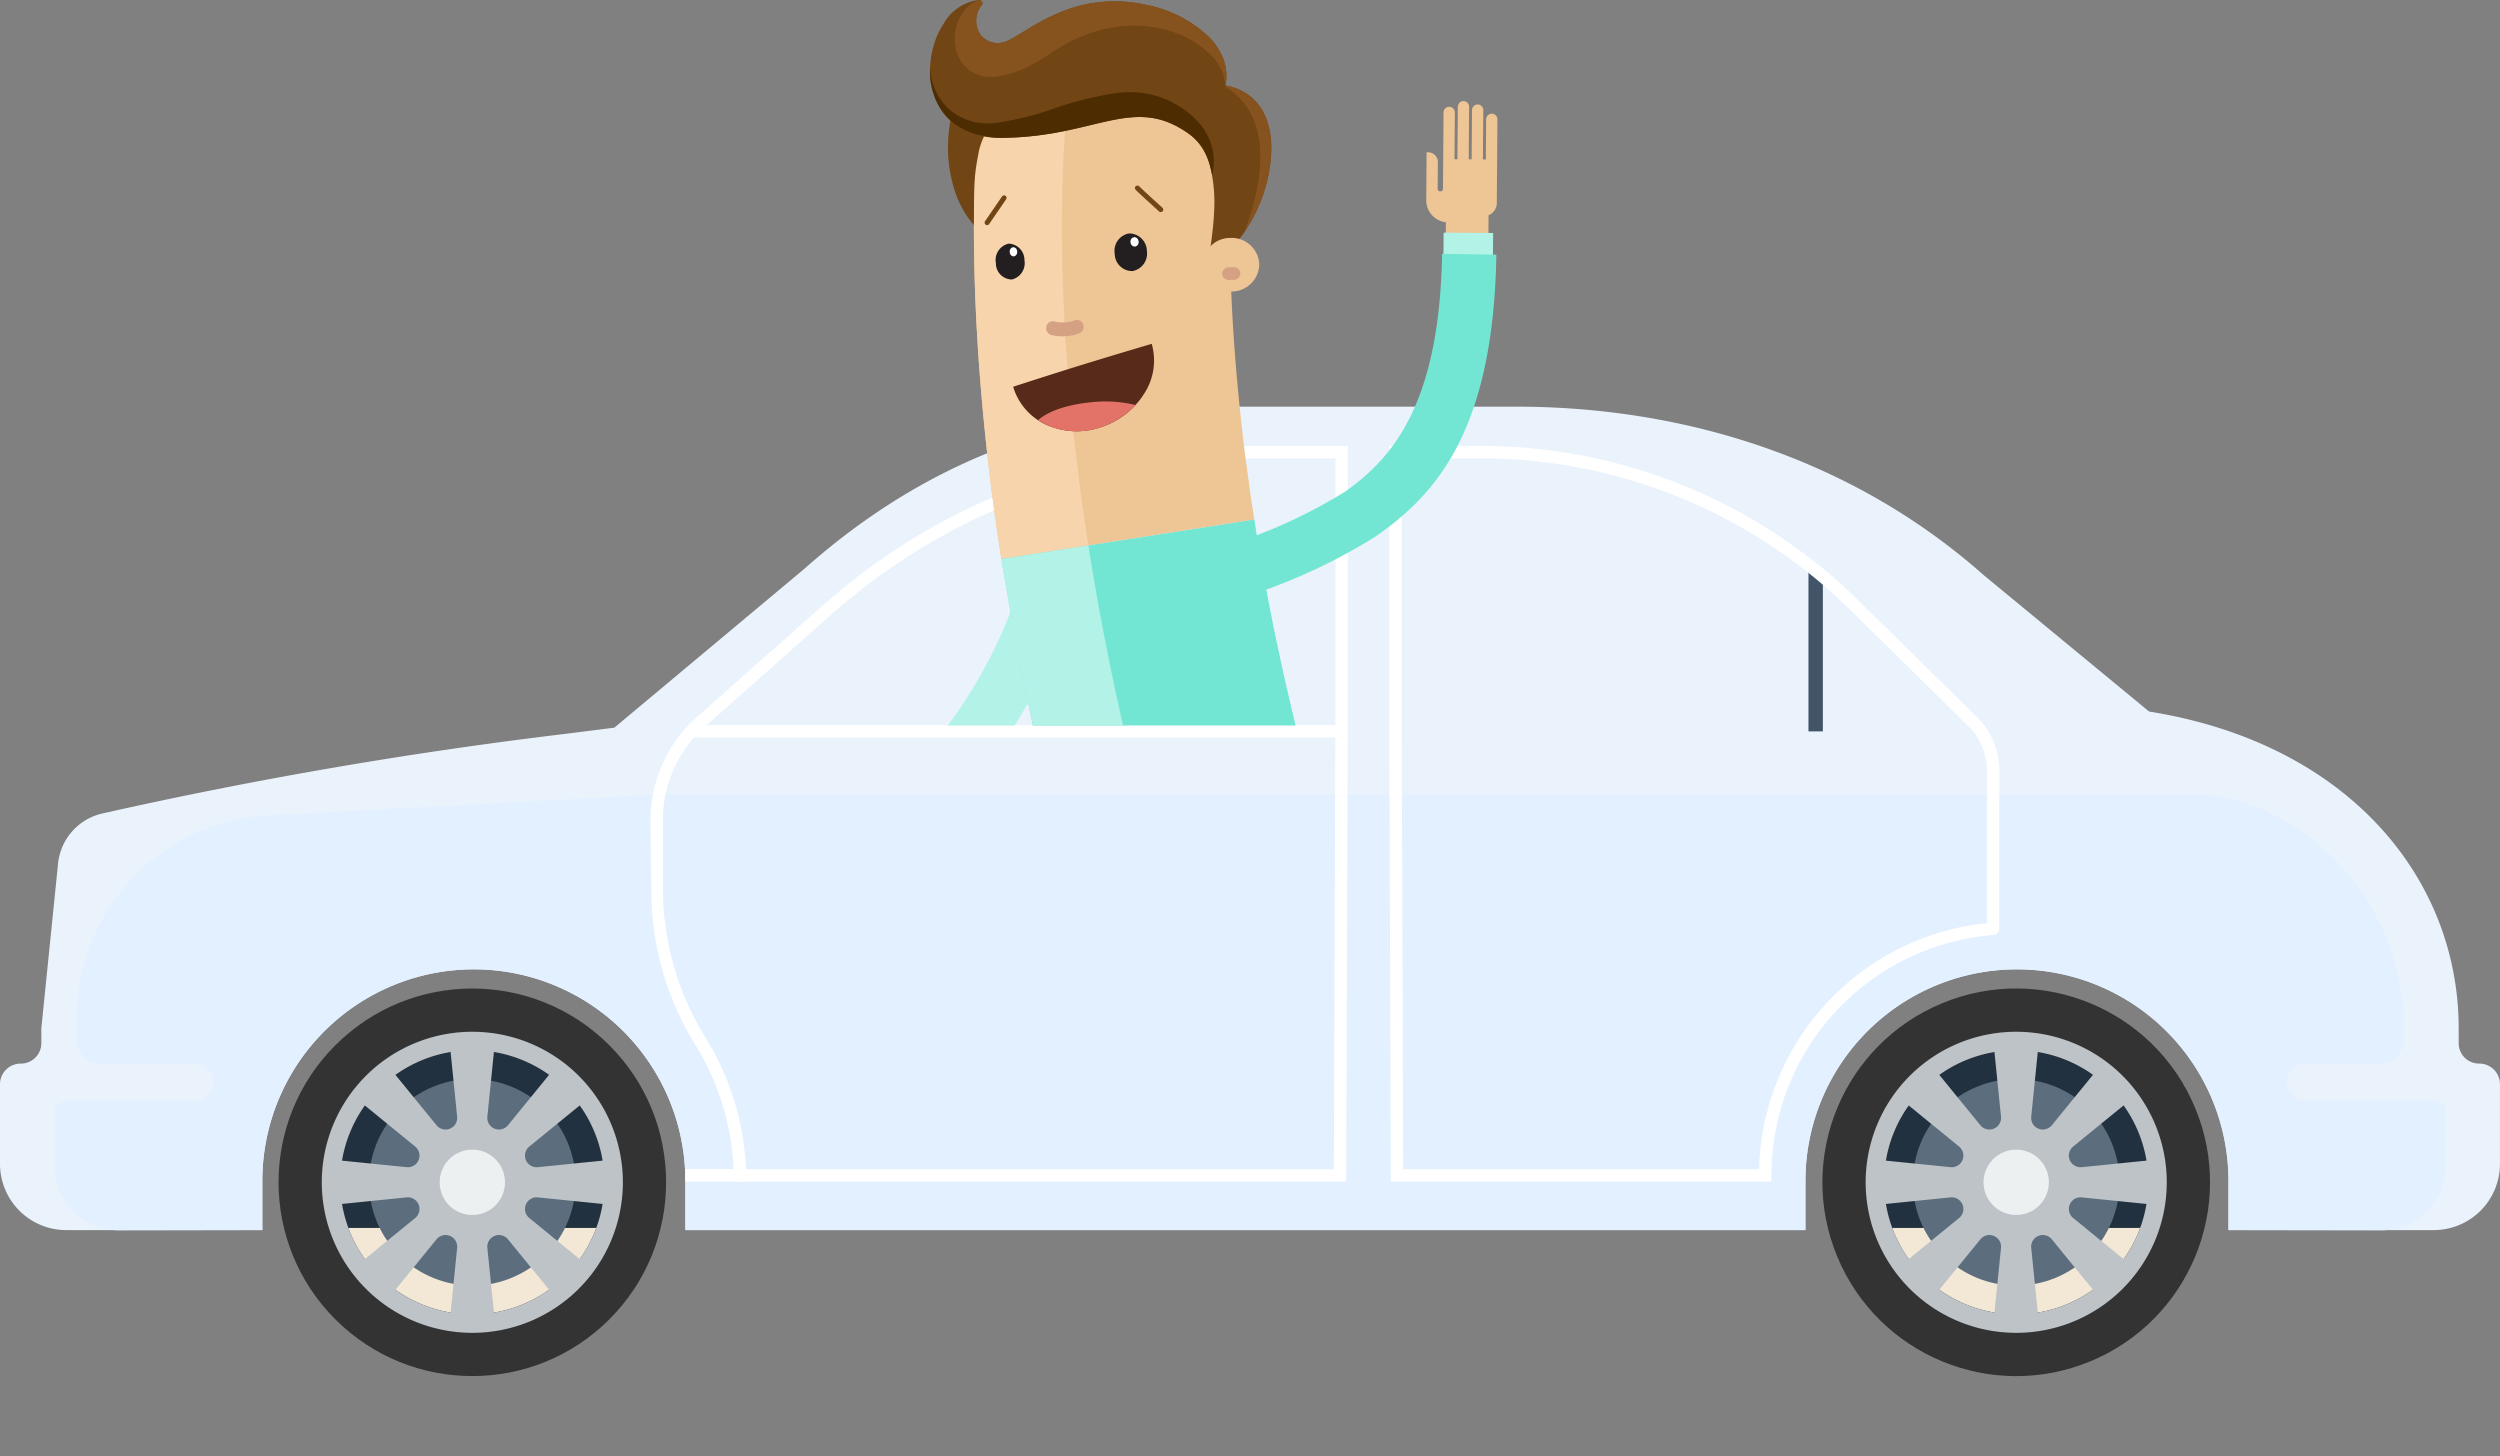 <svg xmlns="http://www.w3.org/2000/svg" xmlns:xlink="http://www.w3.org/1999/xlink" width="257.525" height="150.017" viewBox="0 0 257.525 150.017">
  <rect x="0" y="0" width="257.525" height="150.017" fill="#808080" stroke="none"/>
  <defs>
    <clipPath id="clip-path">
      <rect width="257.525" height="150.017" fill="none"/>
    </clipPath>
  </defs>
  <g id="Repeat_Grid_13" data-name="Repeat Grid 13" clip-path="url(#clip-path)">
    <g transform="translate(-552 -1025)">
      <g id="Group_134" data-name="Group 134" transform="translate(733.61 1120.709)">
        <circle id="Ellipse_3" data-name="Ellipse 3" cx="19.961" cy="19.961" r="19.961" transform="translate(0 15.277) rotate(-22.5)" fill="#333"/>
        <path id="Path_140" data-name="Path 140" d="M-424.812,442.784a13.606,13.606,0,0,1,13.606-13.606A13.606,13.606,0,0,1-397.6,442.784a13.574,13.574,0,0,1-.834,4.7h-25.544A13.582,13.582,0,0,1-424.812,442.784Z" transform="translate(437.286 -416.704)" fill="#22313f"/>
        <path id="Path_141" data-name="Path 141" d="M-397.173,475.18a13.611,13.611,0,0,1-12.772,8.907,13.611,13.611,0,0,1-12.772-8.907Z" transform="translate(436.025 -444.402)" fill="#f3e8d5"/>
        <circle id="Ellipse_4" data-name="Ellipse 4" cx="10.64" cy="10.64" r="10.64" transform="translate(11.033 26.08) rotate(-45)" fill="#5c6d7e"/>
        <g id="Group_133" data-name="Group 133" transform="translate(10.572 10.572)">
          <g id="Group_132" data-name="Group 132" transform="translate(0.647 0.647)">
            <path id="Path_142" data-name="Path 142" d="M-427.965,441.947v-2.124a1.188,1.188,0,0,1,1.307-1.182l6.8.688a1.2,1.2,0,0,0,.877-2.118l-5.3-4.324a1.188,1.188,0,0,1-.089-1.76l1.5-1.5a1.188,1.188,0,0,1,1.76.089l4.323,5.3a1.2,1.2,0,0,0,2.118-.877l-.689-6.8a1.188,1.188,0,0,1,1.182-1.308h2.124a1.188,1.188,0,0,1,1.182,1.308l-.689,6.8a1.2,1.2,0,0,0,2.118.877l4.324-5.3a1.188,1.188,0,0,1,1.76-.089l1.5,1.5a1.187,1.187,0,0,1-.089,1.76l-5.3,4.324a1.2,1.2,0,0,0,.877,2.118l6.8-.688a1.188,1.188,0,0,1,1.307,1.181v2.124a1.188,1.188,0,0,1-1.307,1.182l-6.8-.689a1.2,1.2,0,0,0-.877,2.118l5.3,4.324a1.187,1.187,0,0,1,.089,1.76l-1.5,1.5a1.188,1.188,0,0,1-1.76-.089l-4.324-5.3a1.2,1.2,0,0,0-2.118.877l.689,6.8a1.188,1.188,0,0,1-1.182,1.307h-2.124a1.188,1.188,0,0,1-1.182-1.307l.689-6.8a1.2,1.2,0,0,0-2.118-.877l-4.323,5.3a1.188,1.188,0,0,1-1.76.089l-1.5-1.5a1.188,1.188,0,0,1,.089-1.76l5.3-4.324a1.2,1.2,0,0,0-.877-2.118l-6.8.689A1.188,1.188,0,0,1-427.965,441.947Z" transform="translate(427.965 -426.025)" fill="#bdc3c7"/>
            <circle id="Ellipse_5" data-name="Ellipse 5" cx="3.366" cy="3.366" r="3.366" transform="translate(10.462 16.682) rotate(-67.5)" fill="#ecf0f1"/>
          </g>
          <path id="Path_143" data-name="Path 143" d="M-429.591,439.906a15.507,15.507,0,0,0,15.508,15.508,15.507,15.507,0,0,0,15.508-15.508A15.507,15.507,0,0,0-414.083,424.4,15.507,15.507,0,0,0-429.591,439.906Zm1.9,0A13.606,13.606,0,0,1-414.083,426.3a13.606,13.606,0,0,1,13.606,13.606,13.606,13.606,0,0,1-13.606,13.606A13.606,13.606,0,0,1-427.689,439.906Z" transform="translate(429.591 -424.399)" fill="#bdc3c7"/>
        </g>
      </g>
      <path id="Path_144" data-name="Path 144" d="M-657.219,330.236a2.1,2.1,0,0,1-2.088-2.129v-1.5c0-15.291-11.2-29.327-31.892-32.636l-17.041-14.054c-13.3-11.789-30.453-17.352-48.223-17.352h-28.114c-17.866,0-32.313,5.332-45.136,16.7l-19.579,16.369-5.353.675a475.74,475.74,0,0,0-47.431,8.174h0a5.9,5.9,0,0,0-4.518,5.148l-1.724,16.977v1.5a2.1,2.1,0,0,1-2.088,2.129,2.128,2.128,0,0,0-2.169,2.128v8.2a6.824,6.824,0,0,0,6.824,6.824h20.2v-5.071a21.788,21.788,0,0,1,21.788-21.788h0a21.788,21.788,0,0,1,21.788,21.788v5.071H-726.6v-5.071a21.788,21.788,0,0,1,21.788-21.788h0a21.788,21.788,0,0,1,21.788,21.788v5.071h21.146a6.824,6.824,0,0,0,6.824-6.824v-8.2A2.128,2.128,0,0,0-657.219,330.236Z" transform="translate(1464.575 804.324)" fill="#eaf3fc"/>
      <path id="Path_145" data-name="Path 145" d="M-653.146,394.569h-13.378a1.965,1.965,0,0,1-1.982-1.722,1.91,1.91,0,0,1,1.9-2.1h7.713a2.486,2.486,0,0,0,2.478-2.478v-1.154c0-12.446-9.338-22.786-20.217-24.049H-836.808l-39.837,2.119a20.949,20.949,0,0,0-19.509,20.894v2.19a2.482,2.482,0,0,0,2.475,2.478h9.631a1.965,1.965,0,0,1,1.982,1.722,1.91,1.91,0,0,1-1.9,2.1h-13.46a7.81,7.81,0,0,1-.988.6v6.157a6.6,6.6,0,0,0,6.617,6.6l14.769-.026v-5.071a21.788,21.788,0,0,1,21.788-21.788h0a21.788,21.788,0,0,1,21.788,21.788V407.9h115.384v-5.071a21.788,21.788,0,0,1,21.788-21.788h0a21.788,21.788,0,0,1,21.788,21.788V407.9l15.718.026a6.6,6.6,0,0,0,6.617-6.6v-6.157A7.835,7.835,0,0,1-653.146,394.569Z" transform="translate(1456.049 743.809)" fill="#e2f0ff"/>
      <g id="Group_139" data-name="Group 139" transform="translate(738.29 1083.844)">
        <rect id="Rectangle_96" data-name="Rectangle 96" width="1.483" height="16.496" transform="translate(0)" fill="#425568"/>
      </g>
      <g id="Group_143" data-name="Group 143" transform="translate(619.005 1070.934)">
        <g id="Group_140" data-name="Group 140" transform="translate(0 0.002)">
          <path id="Path_159" data-name="Path 159" d="M-673.265,299.82v-25.8h-9.566a63.768,63.768,0,0,0-42.341,16.067l-13.037,11.558a12.889,12.889,0,0,0-4.081,7.1h-1.3a14.168,14.168,0,0,1,4.533-8.057l13.037-11.558a65.043,65.043,0,0,1,43.188-16.388h10.843v27.081l-.031,8.921H-673.3Z" transform="translate(743.824 -272.741)" fill="#fff"/>
          <path id="Path_160" data-name="Path 160" d="M-742.645,363.222a12.841,12.841,0,0,0-.257,2.541v7.173a29.4,29.4,0,0,0,4.478,15.375,27.767,27.767,0,0,1,4.083,13.413h60.554l.134-38.5h1.278L-672.514,403h-63.072l-.013-.626A26.515,26.515,0,0,0-739.5,389a30.222,30.222,0,0,1-4.59-15.439l-.088-7.8a14.11,14.11,0,0,1,.235-2.541Z" transform="translate(744.18 -327.219)" fill="#fff"/>
          <rect id="Rectangle_97" data-name="Rectangle 97" width="6.544" height="1.288" transform="translate(3.583 74.494)" fill="#fff"/>
        </g>
        <g id="Group_141" data-name="Group 141" transform="translate(4.196 28.767)">
          <rect id="Rectangle_98" data-name="Rectangle 98" width="66.441" height="1.278" fill="#fff"/>
        </g>
        <g id="Group_142" data-name="Group 142" transform="translate(76.102)">
          <path id="Path_161" data-name="Path 161" d="M-551.574,362.744l.122,38.69h36.673a26.067,26.067,0,0,1,6.972-17.132,26.088,26.088,0,0,1,16.485-8.214V362.744h1.28v13.93a.643.643,0,0,1-.59.637,24.765,24.765,0,0,0-16.237,7.862,24.75,24.75,0,0,0-6.637,16.9v.64h-39.22l-.126-39.97Z" transform="translate(552.881 -326.93)" fill="#fff"/>
          <path id="Path_162" data-name="Path 162" d="M-551.643,299.82l.028,8.886h-1.28l-.028-8.883V272.737h9.835A55.518,55.518,0,0,1-504.1,289.148l11.78,11.589a7.777,7.777,0,0,1,2.239,5.513v2.436h-1.28V306.25a6.5,6.5,0,0,0-1.865-4.609L-505,290.061a54.247,54.247,0,0,0-38.087-16.044h-8.555Z" transform="translate(552.923 -272.737)" fill="#fff"/>
        </g>
      </g>
      <g id="Group_146" data-name="Group 146" transform="translate(572.426 1118.56)">
        <circle id="Ellipse_6" data-name="Ellipse 6" cx="19.961" cy="19.961" r="19.961" transform="translate(0 28.229) rotate(-45)" fill="#333"/>
        <path id="Path_163" data-name="Path 163" d="M-824.493,442.784a13.606,13.606,0,0,1,13.606-13.606,13.606,13.606,0,0,1,13.606,13.606,13.575,13.575,0,0,1-.834,4.7h-25.544A13.582,13.582,0,0,1-824.493,442.784Z" transform="translate(839.116 -414.555)" fill="#22313f"/>
        <path id="Path_164" data-name="Path 164" d="M-796.854,475.18a13.611,13.611,0,0,1-12.772,8.907A13.611,13.611,0,0,1-822.4,475.18Z" transform="translate(837.854 -442.253)" fill="#f3e8d5"/>
        <circle id="Ellipse_7" data-name="Ellipse 7" cx="10.64" cy="10.64" r="10.64" transform="translate(15.429 36.139) rotate(-76.717)" fill="#5c6d7e"/>
        <g id="Group_145" data-name="Group 145" transform="translate(12.721 12.721)">
          <g id="Group_144" data-name="Group 144" transform="translate(0.647 0.647)">
            <path id="Path_165" data-name="Path 165" d="M-827.646,441.947v-2.124a1.188,1.188,0,0,1,1.307-1.182l6.8.688a1.2,1.2,0,0,0,.877-2.118l-5.3-4.324a1.188,1.188,0,0,1-.089-1.76l1.5-1.5a1.188,1.188,0,0,1,1.76.089l4.324,5.3a1.2,1.2,0,0,0,2.118-.877l-.688-6.8a1.188,1.188,0,0,1,1.182-1.308h2.124a1.188,1.188,0,0,1,1.181,1.308l-.688,6.8a1.2,1.2,0,0,0,2.118.877l4.324-5.3a1.188,1.188,0,0,1,1.76-.089l1.5,1.5a1.188,1.188,0,0,1-.089,1.76l-5.3,4.324a1.2,1.2,0,0,0,.877,2.118l6.8-.688a1.188,1.188,0,0,1,1.307,1.181v2.124a1.188,1.188,0,0,1-1.307,1.182l-6.8-.689a1.2,1.2,0,0,0-.877,2.118l5.3,4.324a1.188,1.188,0,0,1,.089,1.76l-1.5,1.5a1.188,1.188,0,0,1-1.76-.089l-4.324-5.3a1.2,1.2,0,0,0-2.118.877l.688,6.8a1.187,1.187,0,0,1-1.181,1.307h-2.124a1.188,1.188,0,0,1-1.182-1.307l.688-6.8a1.2,1.2,0,0,0-2.118-.877l-4.324,5.3a1.188,1.188,0,0,1-1.76.089l-1.5-1.5a1.188,1.188,0,0,1,.089-1.76l5.3-4.324a1.2,1.2,0,0,0-.877-2.118l-6.8.689A1.188,1.188,0,0,1-827.646,441.947Z" transform="translate(827.646 -426.025)" fill="#bdc3c7"/>
            <circle id="Ellipse_8" data-name="Ellipse 8" cx="3.366" cy="3.366" r="3.366" transform="translate(10.811 12.358) rotate(-13.283)" fill="#ecf0f1"/>
          </g>
          <path id="Path_166" data-name="Path 166" d="M-829.272,439.906a15.507,15.507,0,0,0,15.508,15.508,15.507,15.507,0,0,0,15.507-15.508A15.507,15.507,0,0,0-813.764,424.4,15.507,15.507,0,0,0-829.272,439.906Zm1.9,0A13.606,13.606,0,0,1-813.764,426.3a13.606,13.606,0,0,1,13.606,13.606,13.606,13.606,0,0,1-13.606,13.606A13.606,13.606,0,0,1-827.37,439.906Z" transform="translate(829.272 -424.399)" fill="#bdc3c7"/>
        </g>
      </g>
      <g id="man" transform="translate(647.795 1025)">
        <g id="Group_149" data-name="Group 149" transform="translate(1.832 58.642)">
          <g id="Group_148" data-name="Group 148">
            <g id="Group_147" data-name="Group 147">
              <path id="Path_172" data-name="Path 172" d="M-656,312.474a39.75,39.75,0,0,0,2.233-6.6l-5.543-1.19,2.772.595-2.77-.6a49.056,49.056,0,0,1-7.919,16.092h6.881A58.68,58.68,0,0,0-656,312.474Z" transform="translate(667.223 -304.673)" fill="#b3f2e7"/>
            </g>
          </g>
        </g>
        <g id="Group_161" data-name="Group 161">
          <g id="Group_160" data-name="Group 160">
            <path id="Path_173" data-name="Path 173" d="M-659.924,177.04a4.157,4.157,0,0,1,4.374-4.047l18.357,2.231a3.915,3.915,0,0,1,3.543,4.048s-.244,2.467-.359,6.263-.094,8.91.208,14.063c.287,5.152.83,10.325,1.313,14.2.27,1.937.478,3.552.649,4.681l.277,1.773-26.054,4.067s-.111-.717-.307-1.97-.425-3.059-.724-5.219c-.542-4.335-1.153-10.145-1.481-16.038-.345-5.887-.392-11.863-.236-16.41C-660.225,180.142-659.924,177.04-659.924,177.04Z" transform="translate(664.976 -166.73)" fill="#eec595"/>
            <path id="Path_174" data-name="Path 174" d="M-655.55,172.993l5.094.619-.249,2.144q-.1,1.1-.2,2.245-.05.574-.1,1.159-.035.583-.071,1.175-.071,1.186-.144,2.408c-.125,3.245-.215,6.65-.138,10.027.038,3.384.215,6.744.409,9.935l.365,4.627c.146,1.483.286,2.9.418,4.243.2,1.68.383,3.231.547,4.613.189,1.377.354,2.584.491,3.583s.268,1.783.347,2.321l.129.826-8.961,1.4s-.111-.717-.307-1.97-.425-3.059-.724-5.219c-.542-4.335-1.153-10.145-1.481-16.038-.345-5.887-.392-11.863-.236-16.41.138-4.54.44-7.642.44-7.642A4.157,4.157,0,0,1-655.55,172.993Z" transform="translate(664.976 -166.73)" fill="#f8d4ac"/>
            <path id="Path_175" data-name="Path 175" d="M-623.887,309.336c-.523-2.176-.953-4.368-1.4-6.415-.39-2.056-.789-3.97-1.068-5.619-.594-3.293-.92-5.5-.92-5.5l-26.054,4.067c.008.044,1.236,7.738,3.235,17.145h27.072C-623.317,311.81-623.61,310.575-623.887,309.336Z" transform="translate(660.689 -238.284)" fill="#73e6d3"/>
            <path id="Path_176" data-name="Path 176" d="M-643.293,304.807c-.326-1.887-.615-3.456-.787-4.561s-.271-1.736-.271-1.736l-8.95,1.4.281,1.8c.179,1.144.476,2.765.814,4.718.552,2.989,1.277,6.737,2.139,10.632h9.286C-641.812,312.6-642.667,308.2-643.293,304.807Z" transform="translate(660.673 -242.321)" fill="#b3f2e7"/>
            <g id="Group_150" data-name="Group 150" transform="translate(21.113 19.115)">
              <path id="Path_177" data-name="Path 177" d="M-615.988,208.041a.255.255,0,0,0,.072-.055.257.257,0,0,0-.017-.363l-1.21-1.1c-.6-.547-1.183-1.109-1.189-1.114a.258.258,0,0,0-.363.006.257.257,0,0,0,.006.363c.006.006.593.573,1.2,1.124l1.21,1.1A.256.256,0,0,0-615.988,208.041Z" transform="translate(618.768 -205.336)" fill="#714514"/>
            </g>
            <g id="Group_151" data-name="Group 151" transform="translate(5.628 20.125)">
              <path id="Path_178" data-name="Path 178" d="M-657.309,210.91a.256.256,0,0,0,.093-.082l1.75-2.552a.257.257,0,0,0-.067-.357.256.256,0,0,0-.357.066l-1.75,2.551a.257.257,0,0,0,.066.357A.258.258,0,0,0-657.309,210.91Z" transform="translate(657.685 -207.874)" fill="#714514"/>
            </g>
            <g id="Group_152" data-name="Group 152" transform="translate(6.783 24.042)">
              <path id="Path_180" data-name="Path 180" d="M-624.01,219.818a1.8,1.8,0,0,0,1.841,1.78,1.841,1.841,0,0,0,1.471-2.091,1.834,1.834,0,0,0-1.832-1.786A1.816,1.816,0,0,0-624.01,219.818Z" transform="translate(636.26 -217.717)" fill="#231f20"/>
              <path id="Path_181" data-name="Path 181" d="M-619.9,219.212a.457.457,0,0,0,.459.448.455.455,0,0,0,.371-.521.459.459,0,0,0-.459-.449A.453.453,0,0,0-619.9,219.212Z" transform="translate(633.778 -218.302)" fill="#fff"/>
              <path id="Path_182" data-name="Path 182" d="M-654.772,222.37a1.659,1.659,0,0,0,1.649,1.688,1.731,1.731,0,0,0,1.292-1.992,1.678,1.678,0,0,0-1.629-1.7A1.726,1.726,0,0,0-654.772,222.37Z" transform="translate(654.781 -219.31)" fill="#231f20"/>
              <path id="Path_183" data-name="Path 183" d="M-651.164,221.8a.429.429,0,0,0,.419.436.443.443,0,0,0,.337-.511.431.431,0,0,0-.419-.437A.442.442,0,0,0-651.164,221.8Z" transform="translate(652.605 -219.866)" fill="#fff"/>
            </g>
            <path id="Path_184" data-name="Path 184" d="M-666.85,182.183c.7-3.417,2.762-4.03,4.156-3.447s2.159,2.3.378,3.765a6.759,6.759,0,0,0-1.738,3.595,20.449,20.449,0,0,0-.4,3.3c-.027,1.089-.033,2.814-.045,3.875a10.441,10.441,0,0,1-2.1-3.976,15.269,15.269,0,0,1-.544-3.216A16.348,16.348,0,0,1-666.85,182.183Z" transform="translate(669.016 -170.089)" fill="#714514"/>
            <path id="Path_185" data-name="Path 185" d="M-641.165,254.866a7.666,7.666,0,0,1-5.61-.173,6.27,6.27,0,0,1-3.516-3.962s3.563-1.166,7.132-2.268,7.141-2.154,7.141-2.154a6.239,6.239,0,0,1-.729,5.055A8.217,8.217,0,0,1-641.165,254.866Z" transform="translate(658.861 -210.891)" fill="#582a1a"/>
            <path id="Path_186" data-name="Path 186" d="M-643.292,184.62a10.453,10.453,0,0,0,4.366-4.231,14.841,14.841,0,0,0,1.352-2.893,14.068,14.068,0,0,0,.758-3.015,10.976,10.976,0,0,0,.1-2.878,7.393,7.393,0,0,0-.651-2.508,5.3,5.3,0,0,0-1.518-1.917,5.644,5.644,0,0,0-2.509-1.068,5.077,5.077,0,0,0-.186-2.676,6.689,6.689,0,0,0-1.562-2.381,12.962,12.962,0,0,0-6.516-3.276,14.561,14.561,0,0,0-8.835.816c-2.376.983-4.1,2.327-5.306,2.882a2.267,2.267,0,0,1-2.78-.547,2.545,2.545,0,0,1,.107-3.138c.152-.21-.079-.508-.306-.495a4.838,4.838,0,0,0-3.635,2.428,8.606,8.606,0,0,0-.62,1.128,8.777,8.777,0,0,0-.438,1.233,9.779,9.779,0,0,0-.355,2.659,6.9,6.9,0,0,0,1.908,4.769,7.9,7.9,0,0,0,5.911,1.973c4.829-.091,8.166-1.267,11.024-1.824s5.166-.523,7.918,1.488a5.864,5.864,0,0,1,2.143,3.459,15.946,15.946,0,0,1,.367,4.435c-.026.739-.1,1.453-.172,2.113s-.151,1.266-.235,1.779C-643.13,183.963-643.292,184.62-643.292,184.62Z" transform="translate(671.828 -157.297)" fill="#724514"/>
            <path id="Path_187" data-name="Path 187" d="M-601.231,221.715a2.843,2.843,0,0,0,3.014,2.693,2.846,2.846,0,0,0,2.816-2.837,2.843,2.843,0,0,0-2.952-2.682A2.835,2.835,0,0,0-601.231,221.715Z" transform="translate(629.322 -194.381)" fill="#eec595"/>
            <g id="Group_154" data-name="Group 154" transform="translate(11.972 27.519)">
              <path id="Path_188" data-name="Path 188" d="M-595.457,227.779l.49-.017a.671.671,0,0,0,.665-.673h0a.681.681,0,0,0-.712-.632l-.49.013a.667.667,0,0,0-.665.675A.677.677,0,0,0-595.457,227.779Z" transform="translate(614.303 -226.457)" fill="#d4a282"/>
              <g id="Group_153" data-name="Group 153" transform="translate(0 5.439)">
                <path id="Path_189" data-name="Path 189" d="M-639.763,241.8a4.354,4.354,0,0,0,1.464-.313.716.716,0,0,0,.353-.931.682.682,0,0,0-.9-.372,3.1,3.1,0,0,1-1,.191,3.063,3.063,0,0,1-1.012-.084.673.673,0,0,0-.854.473.73.73,0,0,0,.458.9A4.264,4.264,0,0,0-639.763,241.8Z" transform="translate(641.74 -240.128)" fill="#d4a282"/>
              </g>
            </g>
            <path id="Path_190" data-name="Path 190" d="M-645.064,181.444c-2.752-2.011-5.055-2.058-7.918-1.488s-6.2,1.732-11.024,1.824c-2.867.053-4.862-.817-6.133-2.2a6.151,6.151,0,0,1-1.339-2.405,7.813,7.813,0,0,1-.33-2.782,6.045,6.045,0,0,0,1.9,4.4,6.07,6.07,0,0,0,4.971,1.436,30.192,30.192,0,0,0,5.914-1.472,35.689,35.689,0,0,1,6.152-1.547,9.785,9.785,0,0,1,5.643.735c3.039,1.5,4.106,3.368,4.488,4.923a6.034,6.034,0,0,1-.015,2.771h0a9.341,9.341,0,0,0-.311-1.235,6.992,6.992,0,0,0-.455-1.131A5.08,5.08,0,0,0-645.064,181.444Z" transform="translate(671.826 -167.589)" fill="#4e2c02"/>
            <path id="Path_191" data-name="Path 191" d="M-655.443,162.731c-2.521,1.708-4.559,2.456-6.117,2.48a3.511,3.511,0,0,1-3.25-1.675c-1.256-2.008-.5-5.378,1.9-6.238.226-.013.458.285.306.495a2.545,2.545,0,0,0-.107,3.138,2.267,2.267,0,0,0,2.78.547c1.205-.555,2.93-1.9,5.306-2.882a14.561,14.561,0,0,1,8.835-.816,12.962,12.962,0,0,1,6.516,3.276,6.69,6.69,0,0,1,1.563,2.381,5.078,5.078,0,0,1,.186,2.676,5.27,5.27,0,0,1,3.5,2.1,5.909,5.909,0,0,1,.871,1.779,9.3,9.3,0,0,1,.344,2.09,15.608,15.608,0,0,1-2.849,9.223,20.024,20.024,0,0,0,1.13-3.415c.156-.667.314-1.357.413-2.069a19.776,19.776,0,0,0,.175-2.155,10.916,10.916,0,0,0-.148-2.13,8.654,8.654,0,0,0-.567-2.005,7.226,7.226,0,0,0-2.889-3.317,4.637,4.637,0,0,0-1.362-3.118,9.7,9.7,0,0,0-3.795-2.426C-645.912,159.512-650.459,159.407-655.443,162.731Z" transform="translate(667.963 -157.297)" fill="#86531e"/>
            <path id="Path_194" data-name="Path 194" d="M-643.824,263.171c.921-.885,2.992-1.62,5.45-1.849a13.286,13.286,0,0,1,4.587.284,8.426,8.426,0,0,1-3.484,2.255A7.489,7.489,0,0,1-643.824,263.171Z" transform="translate(654.967 -219.885)" fill="#e37368"/>
            <g id="Group_159" data-name="Group 159" transform="translate(32.469 10.414)">
              <g id="Group_157" data-name="Group 157" transform="translate(18.658)">
                <path id="Path_195" data-name="Path 195" d="M-543.131,188.741a1,1,0,0,1,.985,1l-.02,2.752a.275.275,0,0,0,.273.277h0a.275.275,0,0,0,.277-.273l.056-7.846a.6.6,0,0,1,.508-.595.583.583,0,0,1,.656.581l-.034,4.822.3,0,.039-5.393a.6.6,0,0,1,.508-.594.583.583,0,0,1,.656.581l-.039,5.415.3,0,.036-5.054a.6.6,0,0,1,.508-.594.583.583,0,0,1,.656.581l-.037,5.076.3,0,.029-4.113a.6.6,0,0,1,.508-.595.583.583,0,0,1,.656.581l-.062,8.62a1.375,1.375,0,0,1-.85,1.257l-.022,3.034-4.394-.031.016-2.28a2.282,2.282,0,0,1-2.019-2.277l.035-4.938Z" transform="translate(543.337 -183.468)" fill="#eec595"/>
                <g id="Group_156" data-name="Group 156" transform="translate(1.769 13.549)">
                  <rect id="Rectangle_99" data-name="Rectangle 99" width="5.1" height="2.29" transform="translate(5.1 2.327) rotate(-179.591)" fill="#b3f2e7"/>
                </g>
              </g>
              <g id="Group_158" data-name="Group 158" transform="translate(0 15.73)">
                <path id="Path_196" data-name="Path 196" d="M-576.792,252.122c5.981-4.182,12.133-10.563,12.44-29.03l-5.591-.093c-.261,15.618-5.217,21.137-10.023,24.521a53.388,53.388,0,0,1-9.53,4.646c-.262.089-.506.171-.732.251l1.851,5.277c.208-.073.435-.149.677-.232A58.673,58.673,0,0,0-576.792,252.122Z" transform="translate(590.228 -222.999)" fill="#73e6d3"/>
              </g>
            </g>
          </g>
        </g>
      </g>
    </g>
  </g>
</svg>
